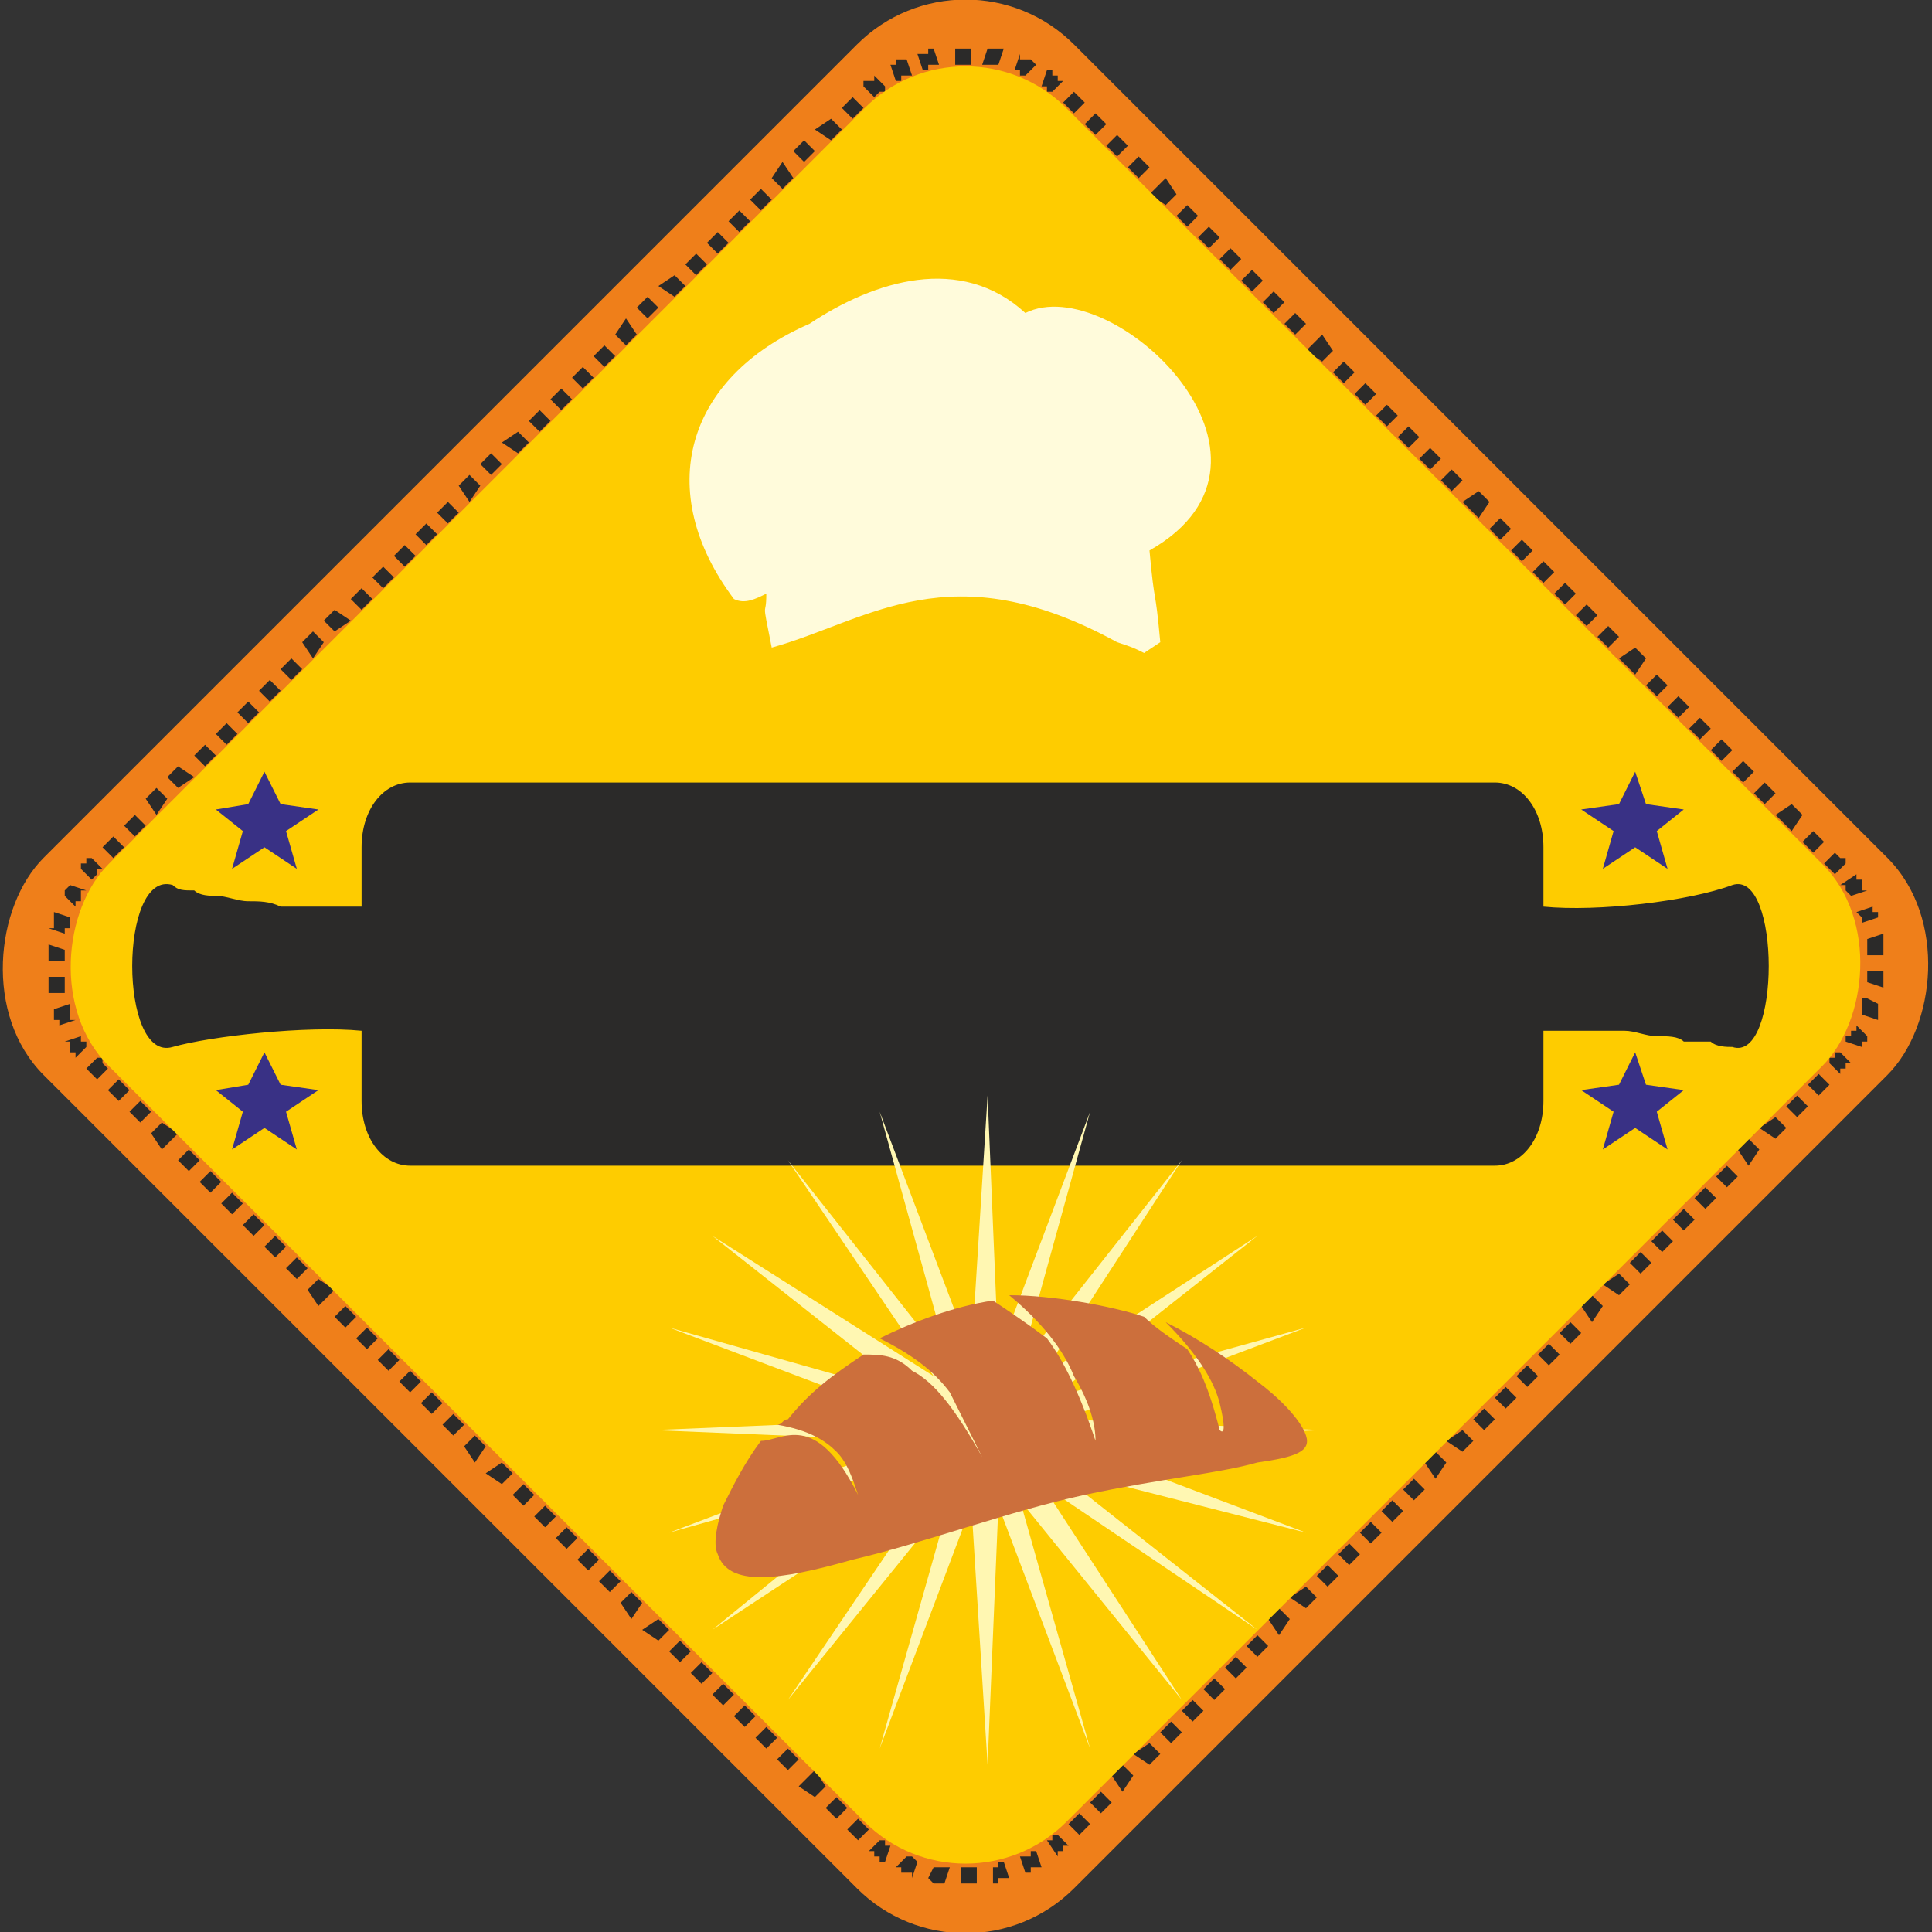 <?xml version="1.0" encoding="UTF-8"?>
<!DOCTYPE svg PUBLIC "-//W3C//DTD SVG 1.1//EN" "http://www.w3.org/Graphics/SVG/1.1/DTD/svg11.dtd">
<!-- Creator: CorelDRAW X7 -->
<svg xmlns="http://www.w3.org/2000/svg" xml:space="preserve" width="1.562in" height="1.562in" version="1.1" style="shape-rendering:geometricPrecision; text-rendering:geometricPrecision; image-rendering:optimizeQuality; fill-rule:evenodd; clip-rule:evenodd"
viewBox="0 0 358 358"
 xmlns:xlink="http://www.w3.org/1999/xlink">
 <rect x="0" y="0" width="358" height="358" fill="#333333" stroke="none"/>
 <defs>
  <style type="text/css">
   <![CDATA[
    .fil3 {fill:#2B2A29}
    .fil6 {fill:#FFFBDB}
    .fil4 {fill:#FFF7B2}
    .fil2 {fill:#FECC00}
    .fil5 {fill:#CC6F3C}
    .fil0 {fill:#EF7F1A}
    .fil7 {fill:#393185}
    .fil1 {fill:#2B2A29;fill-rule:nonzero}
   ]]>
  </style>
 </defs>
 <g id="Layer_x0020_1">
  <rect class="fil0" transform="matrix(0.468 0.468 -0.468 0.468 178.908 -11.867)" width="408" height="408" rx="43" ry="43"/>
  <path class="fil1" d="M201 19l-2 2 -2 -2 2 -2 2 2zm-4 -4l-2 2 0 0 0 0 0 0 -1 0 0 0 0 0 0 -1 0 0 0 0 0 0 -1 0 0 0 0 0 0 0 0 0 0 0 0 0 0 0 1 -3 0 0 0 0 1 0 0 0 0 0 0 1 0 0 0 0 0 0 1 0 0 0 0 0 0 0 0 0 0 1 0 0 1 0 0 0zm-5 -3l-2 2 0 0 0 0 0 0 0 0 0 0 -1 0 0 0 0 0 0 0 0 0 0 -1 0 0 -1 0 0 0 0 0 0 0 0 0 0 0 1 -3 0 0 0 0 0 0 0 1 0 0 1 0 0 0 0 0 0 0 0 0 0 0 1 0 0 0 0 0 0 0 0 0 0 0 1 1zm-6 -3l-1 3 0 0 0 0 0 0 0 0 -1 0 0 0 0 0 0 0 0 0 0 0 -1 0 0 0 0 0 0 0 0 0 0 0 0 0 -1 0 0 0 1 -3 0 0 0 0 0 0 0 0 1 0 0 0 0 0 0 0 0 0 0 0 1 0 0 0 0 0 0 0 0 0 0 0 1 0 0 0 0 0zm-6 0l0 3 0 0 -1 0 0 0 0 0 0 0 0 0 0 0 -1 0 0 0 0 0 0 0 0 0 0 0 0 0 -1 0 0 0 0 0 0 0 0 0 0 -3 0 0 0 0 0 0 0 0 0 0 1 0 0 0 0 0 0 0 0 0 0 0 1 0 0 0 0 0 0 0 0 0 0 0 1 0 0 0zm-7 0l1 3 0 0 0 0 0 0 0 0 -1 0 0 0 0 0 0 0 0 0 0 0 0 0 -1 0 0 0 0 0 0 0 0 1 0 0 -1 0 0 0 -1 -3 1 0 0 0 0 0 0 0 0 0 0 0 1 0 0 -1 0 0 0 0 0 0 0 0 1 0 0 0 0 0 0 0 0 0 0 0 0 0zm-5 2l1 3 0 0 0 0 -1 0 0 0 0 0 0 0 0 0 0 0 0 0 -1 0 0 0 0 0 0 0 0 1 0 0 0 0 -1 0 0 0 0 0 -1 -3 0 0 0 0 0 0 0 0 1 0 0 0 0 0 0 0 0 0 0 0 0 -1 1 0 0 0 0 0 0 0 0 0 0 0 1 0 0 0zm-6 3l2 2 0 0 0 1 0 0 -1 0 0 0 0 0 0 0 0 0 0 0 0 0 0 0 -1 1 0 0 0 0 0 0 0 0 0 0 0 0 -2 -2 0 0 0 0 0 0 0 0 0 -1 1 0 0 0 0 0 0 0 0 0 0 0 0 0 1 0 0 -1 0 0 0 0 0 0 0 0zm-4 4l2 2 -2 2 -2 -2 2 -2zm-4 4l2 2 -2 2 -3 -2 3 -2zm-5 4l2 2 -2 2 -2 -2 2 -2zm-4 4l2 3 -2 2 -2 -2 2 -3zm-4 5l2 2 -2 2 -2 -2 2 -2zm-4 4l2 2 -2 2 -2 -2 2 -2zm-4 4l2 2 -2 2 -2 -2 2 -2zm-4 4l2 2 -2 2 -2 -2 2 -2zm-4 4l2 2 -2 2 -3 -2 3 -2zm-5 4l2 2 -2 2 -2 -2 2 -2zm-4 4l2 3 -2 2 -2 -2 2 -3zm-4 5l2 2 -2 2 -2 -2 2 -2zm-4 4l2 2 -2 2 -2 -2 2 -2zm-4 4l2 2 -2 2 -2 -2 2 -2zm-4 4l2 2 -2 2 -2 -2 2 -2zm-4 4l2 2 -2 2 -3 -2 3 -2zm-5 4l2 2 -2 2 -2 -2 2 -2zm-4 4l2 2 -2 3 -2 -3 2 -2zm-4 5l2 2 -2 2 -2 -2 2 -2zm-4 4l2 2 -2 2 -2 -2 2 -2zm-4 4l2 2 -2 2 -2 -2 2 -2zm-4 4l2 2 -2 2 -2 -2 2 -2zm-4 4l2 2 -2 2 -2 -2 2 -2zm-5 4l3 2 -3 2 -2 -2 2 -2zm-4 4l2 2 -2 3 -2 -3 2 -2zm-4 5l2 2 -2 2 -2 -2 2 -2zm-4 4l2 2 -2 2 -2 -2 2 -2zm-4 4l2 2 -2 2 -2 -2 2 -2zm-4 4l2 2 -2 2 -2 -2 2 -2zm-4 4l2 2 -2 2 -2 -2 2 -2zm-5 4l3 2 -3 2 -2 -2 2 -2zm-4 4l2 2 -2 3 -2 -3 2 -2zm-4 5l2 2 -2 2 -2 -2 2 -2zm-4 4l2 2 -2 2 -2 -2 2 -2zm-4 4l2 2 0 0 0 0 0 0 0 0 0 0 -1 0 0 1 0 0 0 0 0 0 0 0 0 0 0 0 0 0 -1 1 0 0 0 0 0 0 0 0 -2 -2 0 0 0 0 0 0 0 0 0 0 0 -1 1 0 0 0 0 0 0 0 0 0 0 0 0 -1 0 0 1 0 0 0 0 0 0 0 0 0zm-4 5l3 1 -1 0 0 0 0 1 0 0 0 0 0 0 0 0 0 0 0 0 0 0 0 1 0 0 0 0 -1 0 0 0 0 0 0 0 0 1 0 0 -2 -2 0 0 0 0 0 0 0 0 0 0 0 0 0 -1 0 0 0 0 0 0 0 0 0 0 1 -1 0 0 0 0 0 0 0 0 0 0 0 0zm-3 5l3 1 0 0 0 0 0 0 0 1 0 0 0 0 0 0 0 0 0 0 0 0 0 1 0 0 -1 0 0 0 0 0 0 0 0 1 0 0 0 0 -3 -1 0 0 0 0 1 0 0 -1 0 0 0 0 0 0 0 0 0 0 0 -1 0 0 0 0 0 0 0 0 0 0 0 -1 0 0 0 0 0 0zm-1 6l3 1 0 0 0 0 0 0 0 0 0 0 0 0 0 0 0 1 0 0 0 0 0 0 0 0 0 0 0 1 0 0 0 0 0 0 0 0 0 0 -3 0 0 0 0 0 0 0 0 0 0 -1 0 0 0 0 0 0 0 0 0 0 0 -1 0 0 0 0 0 0 0 0 0 0 0 -1 0 0 0 0zm0 6l3 0 0 0 0 0 0 0 0 1 0 0 0 0 0 0 0 0 0 0 0 0 0 1 0 0 0 0 0 0 0 0 0 0 0 0 0 1 0 0 -3 0 0 0 0 0 0 0 0 0 0 0 0 -1 0 0 0 0 0 0 0 0 0 -1 0 0 0 0 0 0 0 0 0 0 0 -1 0 0 0 0zm1 6l3 -1 0 0 0 1 0 0 0 0 0 0 0 0 0 0 0 1 0 0 0 0 0 0 0 0 0 0 0 0 0 1 0 0 1 0 0 0 0 0 -3 1 0 0 0 0 0 0 0 0 0 -1 0 0 -1 0 0 0 0 0 0 0 0 -1 0 0 0 0 0 0 0 0 0 0 0 0 0 -1 0 0zm2 6l3 -1 0 0 0 0 0 0 0 0 0 0 0 0 0 0 0 1 1 0 0 0 0 0 0 0 0 0 0 0 0 0 0 1 0 0 0 0 0 0 -2 2 0 0 0 -1 0 0 0 0 0 0 -1 0 0 0 0 0 0 -1 0 0 0 0 0 0 0 0 0 0 0 0 0 -1 -1 0 0 0 0 0zm4 5l2 -2 0 0 0 0 0 0 1 0 0 1 0 0 0 0 0 0 1 1 -2 2 -1 -1 0 0 0 0 0 0 -1 -1 0 0 0 0 0 0 0 0zm4 4l2 -2 2 2 -2 2 -2 -2zm4 4l2 -2 2 2 -2 2 -2 -2zm4 4l2 -2 3 2 -3 3 -2 -3zm5 5l2 -2 2 2 -2 2 -2 -2zm4 4l2 -2 2 2 -2 2 -2 -2zm4 4l2 -2 2 2 -2 2 -2 -2zm4 4l2 -2 2 2 -2 2 -2 -2zm4 4l2 -2 2 2 -2 2 -2 -2zm4 4l2 -2 2 2 -2 2 -2 -2zm4 4l2 -2 3 2 -3 3 -2 -3zm5 5l2 -2 2 2 -2 2 -2 -2zm4 4l2 -2 2 2 -2 2 -2 -2zm4 4l2 -2 2 2 -2 2 -2 -2zm4 4l2 -2 2 2 -2 2 -2 -2zm4 4l2 -2 2 2 -2 2 -2 -2zm4 4l2 -2 2 2 -2 2 -2 -2zm4 4l2 -2 2 2 -2 3 -2 -3zm4 5l3 -2 2 2 -2 2 -3 -2zm5 4l2 -2 2 2 -2 2 -2 -2zm4 4l2 -2 2 2 -2 2 -2 -2zm4 4l2 -2 2 2 -2 2 -2 -2zm4 4l2 -2 2 2 -2 2 -2 -2zm4 4l2 -2 2 2 -2 2 -2 -2zm4 4l2 -2 2 2 -2 3 -2 -3zm4 5l3 -2 2 2 -2 2 -3 -2zm5 4l2 -2 2 2 -2 2 -2 -2zm4 4l2 -2 2 2 -2 2 -2 -2zm4 4l2 -2 2 2 -2 2 -2 -2zm4 4l2 -2 2 2 -2 2 -2 -2zm4 4l2 -2 2 2 -2 2 -2 -2zm4 4l2 -2 2 2 -2 2 -2 -2zm4 5l3 -3 2 3 -2 2 -3 -2zm5 4l2 -2 2 2 -2 2 -2 -2zm4 4l2 -2 2 2 -2 2 -2 -2zm4 4l2 -2 0 0 0 0 0 0 0 0 1 0 0 0 0 0 0 0 0 1 0 0 0 0 0 0 1 0 0 0 0 0 0 0 0 0 0 0 -1 3 0 0 -1 0 0 0 0 -1 0 0 0 0 0 0 0 0 -1 0 0 0 0 0 0 0 0 0 0 -1 0 0 -1 0 0 0 0 0zm5 3l2 -2 0 0 0 0 0 0 0 0 0 0 0 0 1 0 0 0 0 0 0 0 0 0 0 0 0 0 1 1 0 0 0 0 0 0 0 0 -1 3 0 -1 0 0 0 0 0 0 -1 0 0 0 0 0 0 0 0 0 0 0 -1 0 0 0 0 0 0 0 0 0 0 -1 -1 0 0 0zm6 2l1 -2 0 0 0 0 0 0 0 0 0 0 1 0 0 0 0 0 0 0 0 0 0 0 0 0 1 0 0 0 0 0 0 0 0 0 0 0 1 0 -1 3 0 0 0 0 0 0 -1 0 0 0 0 0 0 0 0 0 0 0 -1 0 0 0 0 0 0 0 0 0 0 0 -1 -1 0 0 0 0 0 0zm6 1l0 -3 0 0 0 0 1 0 0 0 0 0 0 0 0 0 0 0 1 0 0 0 0 0 0 0 0 0 0 0 0 0 1 0 0 0 0 0 0 0 0 3 0 0 0 0 0 0 0 0 -1 0 0 0 0 0 0 0 0 0 0 0 -1 0 0 0 0 0 0 0 0 0 0 0 -1 0 0 0 0 0zm6 0l0 -3 0 0 0 0 0 0 0 0 0 0 1 0 0 0 0 0 0 0 0 0 0 -1 0 0 1 0 0 0 0 0 0 0 0 0 0 0 0 0 1 3 0 0 0 0 0 0 0 0 0 0 -1 0 0 0 0 0 0 0 0 0 0 0 -1 0 0 1 0 0 0 0 0 0 0 0 -1 0 0 0zm6 -2l-1 -3 0 0 0 0 0 0 1 0 0 0 0 0 0 0 0 0 0 0 0 0 1 0 0 -1 0 0 0 0 0 0 0 0 0 0 0 0 1 0 1 3 0 0 0 0 0 0 -1 0 0 0 0 0 0 0 0 0 0 0 0 0 -1 0 0 0 0 1 0 0 0 0 0 0 -1 0 0 0 0 0zm6 -3l-2 -3 0 0 0 0 0 0 0 0 1 0 0 0 0 0 0 0 0 0 0 -1 0 0 0 0 0 0 1 0 0 0 0 0 0 0 0 0 2 2 0 0 0 0 0 0 0 0 -1 0 0 1 0 0 0 0 0 0 0 0 0 0 -1 0 0 0 0 0 0 1 0 0 0 0 0 0zm4 -4l-2 -2 2 -2 2 2 -2 2zm4 -4l-2 -2 2 -2 2 2 -2 2zm4 -4l-2 -3 2 -2 2 2 -2 3zm5 -5l-3 -2 3 -2 2 2 -2 2zm4 -4l-2 -2 2 -2 2 2 -2 2zm4 -4l-2 -2 2 -2 2 2 -2 2zm4 -4l-2 -2 2 -2 2 2 -2 2zm4 -4l-2 -2 2 -2 2 2 -2 2zm4 -4l-2 -2 2 -2 2 2 -2 2zm4 -4l-2 -3 2 -2 2 2 -2 3zm5 -5l-3 -2 3 -2 2 2 -2 2zm4 -4l-2 -2 2 -2 2 2 -2 2zm4 -4l-2 -2 2 -2 2 2 -2 2zm4 -4l-2 -2 2 -2 2 2 -2 2zm4 -4l-2 -2 2 -2 2 2 -2 2zm4 -4l-2 -2 2 -2 2 2 -2 2zm4 -4l-2 -3 2 -2 2 2 -2 3zm5 -5l-3 -2 3 -2 2 2 -2 2zm4 -4l-2 -2 2 -2 2 2 -2 2zm4 -4l-2 -2 2 -2 2 2 -2 2zm4 -4l-2 -2 2 -2 2 2 -2 2zm4 -4l-2 -2 2 -2 2 2 -2 2zm4 -4l-2 -2 2 -2 2 2 -2 2zm4 -4l-2 -3 2 -2 2 2 -2 3zm5 -5l-3 -2 3 -2 2 2 -2 2zm4 -4l-2 -2 2 -2 2 2 -2 2zm4 -4l-2 -2 2 -2 2 2 -2 2zm4 -4l-2 -2 2 -2 2 2 -2 2zm4 -4l-2 -2 2 -2 2 2 -2 2zm4 -4l-2 -2 2 -2 2 2 -2 2zm4 -4l-2 -3 2 -2 2 2 -2 3zm5 -5l-3 -2 3 -2 2 2 -2 2zm4 -4l-2 -2 2 -2 2 2 -2 2zm4 -4l-2 -2 2 -2 2 2 -2 2zm4 -4l-2 -2 0 0 0 0 0 0 0 -1 0 0 1 0 0 0 0 0 0 0 0 0 0 0 0 -1 0 0 0 0 0 0 1 0 0 0 0 0 2 2 0 0 0 0 0 0 0 0 0 0 -1 0 0 1 0 0 0 0 0 0 0 0 0 0 0 0 -1 0 0 1 0 0 0 0 0 0 0 0zm-2 -2l0 0zm6 -3l-3 -1 0 0 0 -1 1 0 0 0 0 0 0 0 0 0 0 0 0 -1 0 0 0 0 0 0 0 0 0 0 0 0 1 0 0 -1 0 0 0 0 2 2 0 0 0 0 0 0 0 0 0 0 0 0 0 0 0 1 0 0 0 0 -1 0 0 0 0 0 0 1 0 0 0 0 0 0 0 0 0 0zm3 -5l-3 -1 0 0 0 0 0 -1 0 0 0 0 0 0 0 0 0 0 0 -1 0 0 0 0 0 0 0 0 0 0 0 0 0 -1 0 0 1 0 0 0 2 1 0 0 0 0 0 0 0 0 0 1 0 0 0 0 0 0 0 0 0 0 0 1 0 0 0 0 0 0 0 0 0 0 0 0 0 1 0 0zm1 -6l-3 -1 0 0 0 0 0 0 0 0 0 0 0 0 0 -1 0 0 0 0 0 0 0 0 0 0 0 -1 0 0 0 0 0 0 0 0 0 0 0 0 3 0 0 0 0 0 0 0 0 0 0 0 0 1 0 0 0 0 0 0 0 0 0 0 0 1 0 0 0 0 0 0 0 0 0 0 0 1 0 0zm0 -6l-3 0 0 0 0 0 0 -1 0 0 0 0 0 0 0 0 0 0 0 0 0 -1 0 0 0 0 0 0 0 0 0 0 0 -1 0 0 0 0 0 0 0 0 3 -1 0 0 0 1 0 0 0 0 0 0 0 0 0 0 0 1 0 0 0 0 0 0 0 0 0 1 0 0 0 0 0 0 0 0 0 0 0 1 0 0zm-1 -7l-3 1 0 0 0 0 0 0 0 0 0 0 0 0 0 -1 0 0 0 0 0 0 0 0 0 0 0 0 -1 -1 0 0 0 0 0 0 0 0 0 0 3 -1 0 0 0 0 0 0 0 0 0 0 0 1 0 0 0 0 0 0 1 0 0 0 0 0 0 1 0 0 0 0 0 0 0 0 0 0 0 0zm-2 -5l-3 1 0 0 0 0 0 0 0 0 0 0 0 0 -1 -1 0 0 0 0 0 0 0 0 0 0 0 0 0 -1 0 0 0 0 0 0 -1 0 0 0 3 -2 0 0 0 0 0 1 0 0 0 0 0 0 0 0 1 0 0 0 0 1 0 0 0 0 0 0 0 0 0 0 0 0 0 1 0 0 1 0zm-4 -5l-2 2 0 0 0 0 -1 -1 0 0 0 0 0 0 0 0 0 0 -1 -1 2 -2 1 1 0 0 0 0 0 0 0 0 1 0 0 1 0 0 0 0zm-4 -4l-2 2 -2 -2 2 -2 2 2zm-4 -5l-2 3 -3 -3 3 -2 2 2zm-5 -4l-2 2 -2 -2 2 -2 2 2zm-4 -4l-2 2 -2 -2 2 -2 2 2zm-4 -4l-2 2 -2 -2 2 -2 2 2zm-4 -4l-2 2 -2 -2 2 -2 2 2zm-4 -4l-2 2 -2 -2 2 -2 2 2zm-4 -4l-2 2 -2 -2 2 -2 2 2zm-4 -5l-2 3 -3 -3 3 -2 2 2zm-5 -4l-2 2 -2 -2 2 -2 2 2zm-4 -4l-2 2 -2 -2 2 -2 2 2zm-4 -4l-2 2 -2 -2 2 -2 2 2zm-4 -4l-2 2 -2 -2 2 -2 2 2zm-4 -4l-2 2 -2 -2 2 -2 2 2zm-4 -4l-2 2 -2 -2 2 -2 2 2zm-4 -5l-2 3 -3 -3 3 -2 2 2zm-5 -4l-2 2 -2 -2 2 -2 2 2zm-4 -4l-2 2 -2 -2 2 -2 2 2zm-4 -4l-2 2 -2 -2 2 -2 2 2zm-4 -4l-2 2 -2 -2 2 -2 2 2zm-4 -4l-2 2 -2 -2 2 -2 2 2zm-4 -4l-2 2 -2 -2 2 -2 2 2zm-4 -4l-2 2 -3 -2 3 -3 2 3zm-5 -5l-2 2 -2 -2 2 -2 2 2zm-4 -4l-2 2 -2 -2 2 -2 2 2zm-4 -4l-2 2 -2 -2 2 -2 2 2zm-4 -4l-2 2 -2 -2 2 -2 2 2zm-4 -4l-2 2 -2 -2 2 -2 2 2zm-4 -4l-2 2 -2 -2 2 -2 2 2zm-4 -4l-2 2 -3 -2 3 -3 2 3zm-5 -5l-2 2 -2 -2 2 -2 2 2zm-4 -4l-2 2 -2 -2 2 -2 2 2zm-4 -4l-2 2 -2 -2 2 -2 2 2z"/>
  <rect class="fil2" transform="matrix(0.435 0.435 -0.435 0.435 178.908 1.331)" width="408" height="408" rx="43" ry="43"/>
  <path class="fil3" d="M67 191c-10,-1 -28,1 -35,3 -10,3 -10,-33 0,-30 1,1 2,1 4,1 1,1 3,1 4,1 2,0 4,1 6,1 2,0 4,0 6,1 1,0 3,0 5,0 2,0 4,0 6,0 1,0 3,0 4,0l0 0 0 -11c0,-7 4,-12 9,-12l201 0c5,0 9,5 9,12l0 11c10,1 27,-1 35,-4 9,-3 9,33 0,30 -1,0 -3,0 -4,-1 -1,0 -3,0 -5,0 -1,-1 -3,-1 -5,-1 -2,0 -4,-1 -6,-1 -2,0 -4,0 -6,0 -1,0 -3,0 -5,0 -1,0 -3,0 -4,0l0 13c0,7 -4,12 -9,12l-201 0c-5,0 -9,-5 -9,-12l0 -13z"/>
  <polygon class="fil4" points="183,203 185,251 202,206 189,253 219,215 193,255 233,229 195,259 242,246 197,263 245,265 197,267 242,284 195,272 233,302 193,275 219,315 189,278 202,324 185,279 183,327 180,279 163,324 176,278 146,315 173,275 132,302 170,271 124,284 169,267 121,265 169,263 124,246 170,259 132,229 173,255 146,215 176,253 163,206 180,251 "/>
  <path class="fil5" d="M187 240c8,0 19,2 25,4 2,2 5,4 8,6 2,3 4,7 6,15 1,1 1,-1 0,-5 -1,-4 -4,-9 -10,-15 6,3 12,7 17,11 4,3 8,7 9,10 1,3 -2,4 -9,5 -7,2 -18,3 -32,6 -14,3 -30,9 -43,12 -14,4 -23,5 -25,-1 -1,-2 0,-6 1,-9 2,-4 4,-8 7,-12 4,0 10,-6 18,10 -1,-3 -2,-6 -4,-8 -2,-2 -5,-4 -11,-5 1,0 1,-1 2,-1 4,-5 8,-8 14,-12 3,0 6,0 9,3 4,2 8,7 13,16 -2,-4 -4,-8 -6,-12 -3,-4 -7,-7 -13,-10 6,-3 14,-6 21,-7 3,2 6,4 10,7 3,4 6,10 9,19 0,-3 -1,-7 -4,-12 -2,-5 -6,-10 -12,-15z"/>
  <path class="fil6" d="M190 58c16,-8 53,27 23,44 1,11 1,6 2,17l-3 2c-2,-1 -2,-1 -5,-2 -31,-17 -46,-4 -64,1 -2,-10 -1,-5 -1,-10 -2,1 -4,2 -6,1 -15,-20 -9,-41 14,-51 12,-8 28,-13 40,-2z"/>
  <polygon class="fil7" points="303,143 305,149 312,150 307,154 309,161 303,157 297,161 299,154 293,150 300,149 "/>
  <polygon class="fil7" points="49,143 52,149 59,150 53,154 55,161 49,157 43,161 45,154 40,150 46,149 "/>
  <polygon class="fil7" points="303,195 305,201 312,202 307,206 309,213 303,209 297,213 299,206 293,202 300,201 "/>
  <polygon class="fil7" points="49,195 52,201 59,202 53,206 55,213 49,209 43,213 45,206 40,202 46,201 "/>
 </g>
</svg>
